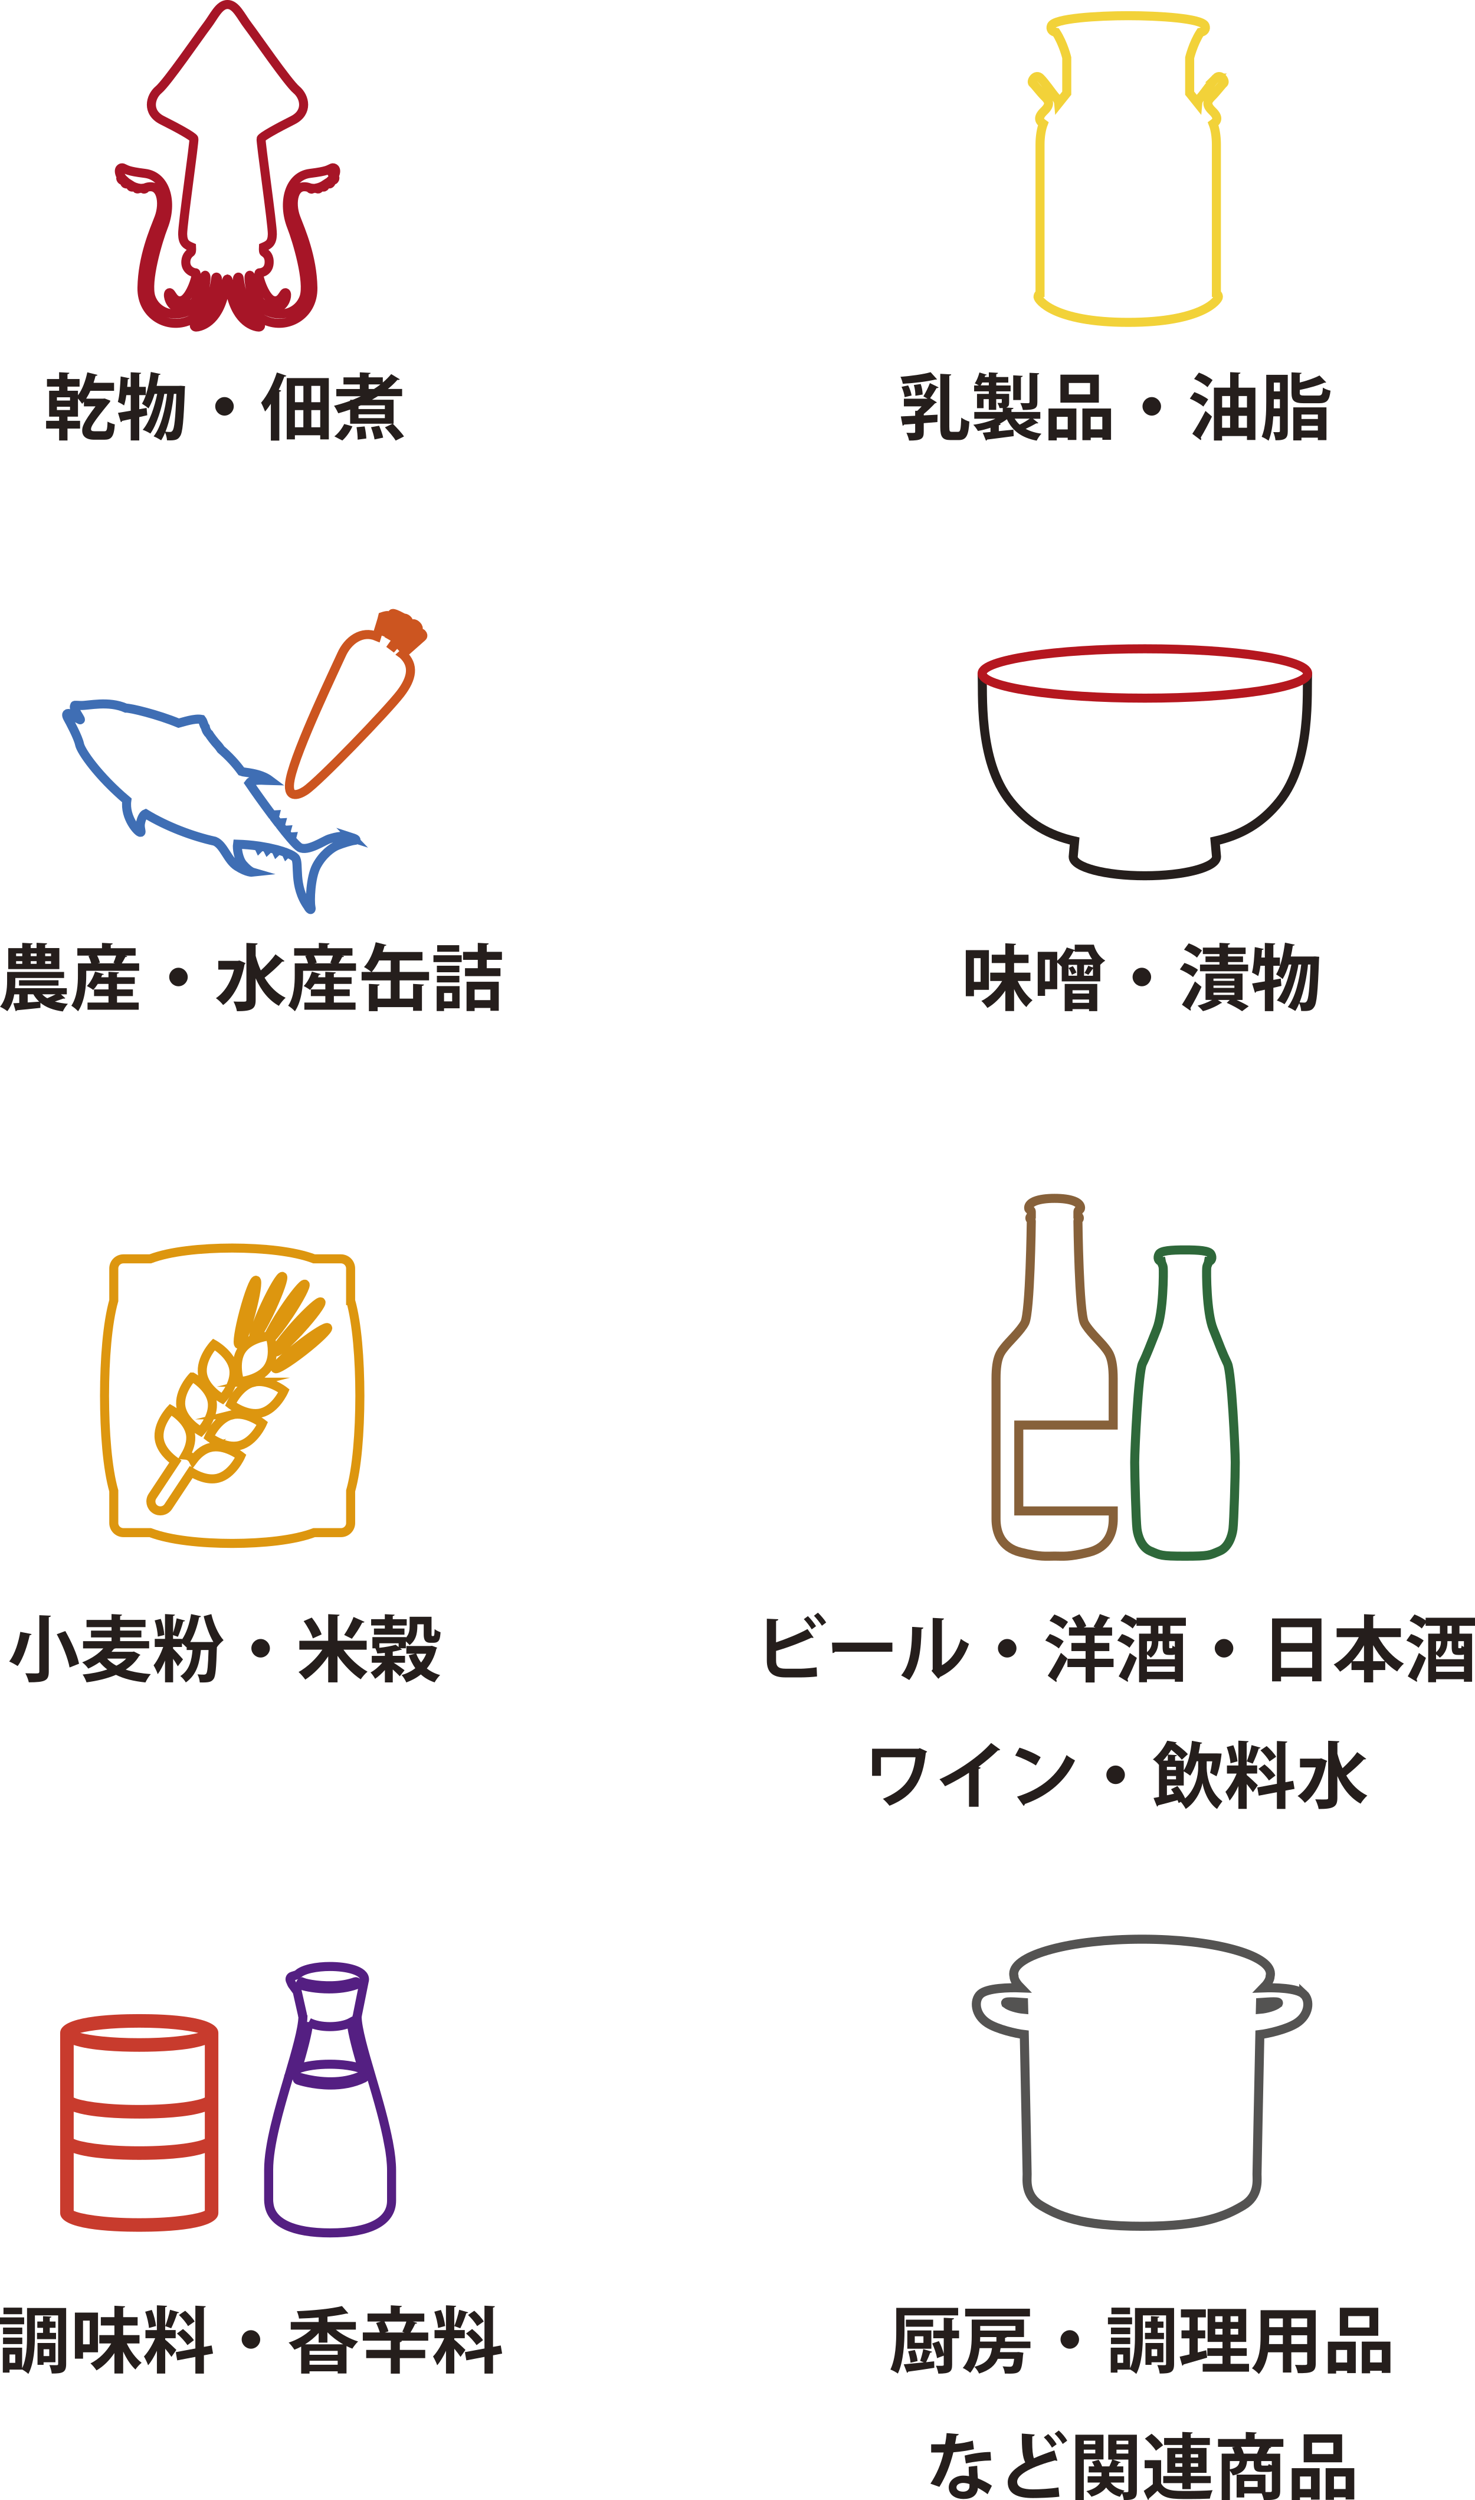 <?xml version="1.0" encoding="UTF-8"?><svg id="b" xmlns="http://www.w3.org/2000/svg" viewBox="0 0 471.35 798.54"><defs><style>.d{stroke:#f2d239;}.d,.e,.f,.g,.h,.i,.j,.k,.l,.m,.n{fill:none;stroke-width:2.89px;}.d,.e,.f,.g,.i,.j,.l,.m,.n{stroke-miterlimit:10;}.e{stroke:#2e683a;}.o{fill:#c83b2d;}.f{stroke:#dd960f;}.g{stroke:#3f6eb4;}.h{stroke:#251e1c;}.p{fill:#251e1c;}.i{stroke:#a71527;}.j{stroke:#87613a;}.k{stroke:#b5171f;}.l{stroke:#545352;}.m{stroke:#cc5520;}.n{stroke:#541f82;}</style></defs><g id="c"><path class="p" d="M35.28,127.96c-.05.16-.14.44-.25.55-5.55,6.72-5.94,7.81-5.94,8.57,0,.51.39.65,1.09.65h3.23c.65,0,.88-.32.95-3.07.74.39,1.59.72,2.33.88-.25,4.07-1.18,4.9-3.35,4.9h-3.23c-2.68,0-3.84-1.16-3.84-2.89,0-1.16.18-2.38,4.25-7.76h-3.7v-1.48c-.19.23-.37.46-.58.67-.3-.44-.83-1.13-1.32-1.69v5.78h-3.35v1.34h4.02v2.47h-4.02v3.81h-2.68v-3.81h-4.16v-2.47h4.16v-1.34h-3.19v-8.27h3.19v-1.32h-3.88v-2.43h3.88v-2.17l3.28.18c-.02.23-.19.37-.6.44v1.55h3.86v2.43h-3.86v1.32h3.35v1.46c1.34-1.78,2.4-4.55,2.98-7.35l3.26.83c-.07.21-.28.32-.62.3-.18.74-.42,1.48-.65,2.22h6.56v2.57h-7.58c-.39.9-.85,1.73-1.34,2.5h5.34l.6-.05,1.8.69ZM22.37,127.93v-1.04h-4.18v1.04h4.18ZM22.37,130.96v-1.06h-4.18v1.06h4.18Z"/><path class="p" d="M46.85,130.29l.21,2.33c-.85.21-1.71.42-2.56.6v7.46h-2.73v-6.84c-1.04.23-1.99.44-2.77.6-.02.23-.21.35-.39.39l-.9-2.98c1.11-.16,2.52-.42,4.07-.67v-4.99h-1.41c-.18,1.25-.42,2.4-.72,3.3-.48-.35-1.39-.86-1.99-1.13.55-1.87.76-5.18.9-8.13l2.84.58c-.05.18-.23.3-.55.3-.05.79-.09,1.62-.19,2.45h1.11v-4.67l3.33.18c-.02.21-.18.37-.6.42v4.07h2.1v2.63h-2.1v4.51l2.36-.42ZM57.64,123.2l1.5.12-.07.88c-.37,10.35-.72,14.07-1.55,15.16-.55.88-1.18,1.29-3.14,1.29-.32,0-.67,0-1.02-.02-.02-.72-.25-1.71-.6-2.47-.39.95-.81,1.78-1.27,2.47-.58-.39-1.62-.97-2.4-1.27,2.45-3.03,3.72-8.78,4.3-13.56h-.88c-.76,4.32-2.38,9.8-4.46,12.68-.62-.44-1.64-.92-2.45-1.2,2.24-2.56,3.79-7.37,4.64-11.48h-.83c-.55,1.78-1.2,3.4-1.96,4.64-.46-.44-1.46-1.13-2.08-1.5,1.39-2.24,2.33-6.28,2.82-10.14l3.12.65c-.05.21-.25.32-.6.32-.16,1.16-.39,2.31-.65,3.47h6.98l.6-.02ZM55.56,125.78c-.39,3.81-1.29,8.59-2.68,12.11.62.05,1.18.07,1.5.07.35,0,.55-.12.79-.46.51-.69.9-3.6,1.18-11.71h-.79Z"/><path class="p" d="M74.7,129.78c0,1.62-1.34,2.96-2.96,2.96s-2.96-1.34-2.96-2.96,1.34-2.96,2.96-2.96,2.96,1.39,2.96,2.96Z"/><path class="p" d="M86.55,140.73v-11.76c-.6.9-1.2,1.73-1.85,2.47-.25-.67-.88-2.15-1.27-2.82,1.92-2.17,3.86-5.96,5.04-9.66l3.05,1.04c-.09.18-.3.3-.65.26-.53,1.41-1.13,2.84-1.8,4.23l.79.25c-.05.19-.23.35-.6.39v15.6h-2.7ZM91.63,120.75h13.45v19.59h-2.75v-1.32h-8.09v1.32h-2.61v-19.59ZM96.95,123.24h-2.7v5.22h2.7v-5.22ZM94.24,130.98v5.48h2.7v-5.48h-2.7ZM102.33,128.46v-5.22h-2.84v5.22h2.84ZM99.49,136.46h2.84v-5.48h-2.84v5.48Z"/><path class="p" d="M125.77,135.33h-.25c1.2,1.2,2.82,2.89,3.58,4.07l-2.66,1.32c-.65-1.13-2.22-2.93-3.44-4.23l2.45-1.16h-13.56v-4.53c-1.25.44-2.52.85-3.79,1.2-.28-.62-.9-1.8-1.36-2.4,1.73-.44,3.47-.97,5.15-1.59v-.32h.83c.88-.35,1.76-.74,2.61-1.13h-7.86v-2.31h7.51v-1.46h-5.22v-2.26h5.22v-1.62l3.44.18c-.02.23-.18.37-.62.44v.99h4.53v1.64c.99-.83,1.89-1.73,2.68-2.68l2.77,1.69c-.14.12-.3.18-.48.18-.09,0-.18-.02-.28-.05-.92,1.04-1.94,2.01-3.07,2.93h4.55v2.31h-7.74c-.62.39-1.25.76-1.89,1.13h6.91v7.65ZM112.62,136.16c-.74,1.69-1.96,3.44-3.23,4.53l-2.54-1.32c1.18-.86,2.4-2.43,3.14-3.95l2.63.74ZM114.29,140.41c.02-1.02-.14-2.7-.35-3.97l2.59-.25c.28,1.25.51,2.89.53,3.86l-2.77.37ZM122.98,130.64v-1.18h-7.69c-.23.12-.49.21-.72.3v.88h8.41ZM122.98,133.55v-1.22h-8.41v1.22h8.41ZM117.8,124.24h1.71c.72-.46,1.41-.95,2.06-1.46h-3.77v1.46ZM119.69,140.34c-.16-1.02-.65-2.68-1.13-3.9l2.59-.46c.53,1.2,1.11,2.77,1.29,3.79l-2.75.58Z"/><path class="p" d="M299.44,121.16c-.12.07-.18.07-.62.07-2.63.67-6.79,1.13-10.33,1.34-.09-.62-.44-1.64-.74-2.22,3.4-.28,7.28-.79,9.64-1.48l2.06,2.29ZM296.41,127.33l-1.34-.74c.72-1.13,1.59-2.93,2.08-4.23l2.8,1.36c-.11.16-.35.26-.65.21-.53.95-1.36,2.29-2.1,3.26l.05-.02,2.13,1.34c-.09.16-.32.25-.58.3-.95.99-2.26,2.33-3.6,3.4v.46l4.41-.23-.05,2.36-4.37.35v2.84c0,2.15-.74,2.73-4.69,2.73-.12-.74-.51-1.8-.85-2.5.55.02,1.18.05,1.64.05,1.09,0,1.16-.02,1.16-.35v-2.56c-1.34.12-2.54.18-3.54.25-.07.21-.25.32-.46.35l-.58-2.96c1.27-.05,2.84-.12,4.58-.21v-1.59l.67.02c.46-.42.95-.92,1.39-1.43h-5.66v-2.45h7.58ZM290.2,123.08c.53.99.97,2.33,1.11,3.24l-2.22.53c-.09-.9-.48-2.26-.99-3.3l2.1-.46ZM294.22,122.64c.39,1.06.62,2.45.62,3.37l-2.33.39c.05-.92-.14-2.36-.48-3.44l2.19-.32ZM303.37,136.44c0,1.27.12,1.48.81,1.48h2.01c.74,0,.85-.95.99-4.55.67.51,1.83,1.09,2.59,1.27-.25,4.27-.9,5.91-3.33,5.91h-2.73c-2.52,0-3.24-.97-3.24-4.16v-17l3.51.18c-.02.23-.18.37-.62.46v16.4Z"/><path class="p" d="M330.05,133.71l1.76,1.36c-.07.12-.23.16-.42.16-.07,0-.16,0-.23-.02-.88.51-2.22,1.2-3.4,1.76,1.39.74,3.05,1.27,5.04,1.55-.55.53-1.2,1.55-1.52,2.22-4.85-.95-7.76-3.12-9.52-6.84-.69.53-1.48,1.02-2.33,1.46l.35.05c-.02.21-.21.37-.6.42v1.87c1.5-.14,3.1-.32,4.67-.48l.09,2.08c-3.12.42-6.4.83-8.5,1.09-.05.19-.19.32-.37.35l-1.02-2.54,2.47-.23v-1.36c-1.29.44-2.66.79-4.02,1.04-.32-.6-.97-1.5-1.48-1.99,2.5-.35,5.08-1.02,7.07-1.92h-6.75v-2.17h9.1v-1.25c-.3.02-.65.02-1.02.02-.12-.53-.44-1.2-.67-1.66.49.02.97.02,1.13.02.19,0,.25-.07.25-.25v-.97h-1.78v3.42h-2.38v-3.42h-1.66v2.89h-2.1v-4.57h3.77v-.81h-4.69v-1.87h1.5c-.39-.25-.9-.53-1.29-.69.62-.86,1.16-2.22,1.48-3.47l2.36.72c-.07.14-.21.23-.51.21-.05.16-.12.35-.16.53h1.32v-1.5l2.93.16c-.02.21-.16.35-.55.42v.92h3.84v1.78h-3.84v.92h4.58v1.87h-4.58v.81h4.11v2.66c0,.9-.14,1.34-.76,1.62-.07.02-.12.05-.18.09l2.33.12c-.02.23-.21.37-.65.44v.85h9.22v2.17h-2.38ZM313.9,122.16c-.16.32-.35.65-.53.92h2.61v-.92h-2.08ZM326.83,120.05c-.02.21-.16.32-.58.42v7.3h-2.47v-7.9l3.05.18ZM324.25,133.71c.44.72.97,1.36,1.59,1.92,1.09-.53,2.31-1.27,3.23-1.92h-4.83ZM332.08,119.2c-.02.23-.16.37-.58.44v8.78c0,2.03-.67,2.52-4.64,2.52-.12-.67-.48-1.62-.81-2.22,1.04.05,2.17.05,2.5.05.35-.02.44-.09.44-.39v-9.31l3.1.14Z"/><path class="p" d="M335.05,140.66v-10.19h8.92v10.05h-2.77v-.72h-3.51v.86h-2.63ZM341.2,133.13h-3.51v4.02h3.51v-4.02ZM351.15,119.66v8.94h-12.29v-8.94h12.29ZM348.34,125.97v-3.65h-6.79v3.65h6.79ZM345.89,130.47h9.15v10h-2.77v-.69h-3.72v.81h-2.66v-10.12ZM348.54,137.13h3.72v-4h-3.72v4Z"/><path class="p" d="M371.02,129.78c0,1.62-1.34,2.96-2.96,2.96s-2.96-1.34-2.96-2.96,1.34-2.96,2.96-2.96,2.96,1.39,2.96,2.96Z"/><path class="p" d="M381.68,125.23c1.48.55,3.44,1.55,4.41,2.33l-1.55,2.29c-.9-.81-2.82-1.89-4.32-2.54l1.46-2.08ZM381.01,138.56c1.18-1.76,2.87-4.64,4.21-7.32l2.08,1.8c-1.16,2.4-2.5,4.92-3.6,6.72.12.16.16.3.16.44s-.05.28-.14.39l-2.7-2.03ZM385.86,123.66c-.88-.85-2.77-1.96-4.27-2.63l1.53-2.03c1.48.56,3.42,1.57,4.37,2.4l-1.62,2.26ZM395.8,123.82h5.38v16.7h-2.7v-1.25h-7.95v1.43h-2.61v-16.89h5.18v-4.95l3.3.16c-.02.23-.18.37-.6.44v4.34ZM393.1,126.48h-2.56v3.67h2.56v-3.67ZM390.53,132.81v3.81h2.56v-3.81h-2.56ZM398.48,126.48h-2.68v3.67h2.68v-3.67ZM395.8,136.62h2.68v-3.81h-2.68v3.81Z"/><path class="p" d="M411.52,119.71v17.98c0,2.19-.65,2.98-3.93,2.93-.05-.69-.37-1.92-.69-2.61.37.02.74.02,1.06.02.92,0,1.04,0,1.04-.37v-4.69h-2.1c-.18,2.77-.6,5.64-1.52,7.79-.49-.42-1.57-1.02-2.2-1.25,1.39-3.21,1.46-7.9,1.46-11.32v-8.48h6.88ZM407.06,127.52c0,1.5,0,2.1-.02,2.89h1.96v-2.89h-1.94ZM409.01,122.2h-1.94v2.8h1.94v-2.8ZM415.34,125.37c0,.83.23.97,1.64.97h4.25c1.18,0,1.36-.35,1.52-2.54.58.42,1.69.81,2.43.97-.37,3.19-1.13,4.02-3.74,4.02h-4.69c-3.21,0-4.04-.76-4.04-3.4v-6.47l3.24.16c-.05.21-.21.37-.6.42v2.68c2.38-.6,4.74-1.43,6.31-2.26l2.13,2.19c-.09.12-.3.12-.6.12-1.99.9-5.01,1.73-7.83,2.31v.83ZM413.28,140.66v-10.56h10.6v10.47h-2.75v-.79h-5.24v.88h-2.61ZM421.14,132.39h-5.24v1.43h5.24v-1.43ZM415.89,137.5h5.24v-1.5h-5.24v1.5Z"/><path class="i" d="M106.7,56.41c.1-.16.19-.32.25-.47.88-2.07-.32-2.5-.8-2.31-1.35.56-1.35,1.03-7.08,1.75-6.76.84-8.91,9.37-5.89,17.03,1.73,4.37,5.65,17.59,3.98,22.52-1.67,4.93-7.56,6.85-12.42,4.14-4.85-2.71-5.09-9.15-5.17-10.11-.08-.95.4-1.67.56-.24.16,1.43,1.99,6.53,3.34,7.96,1.35,1.43,4.46,2.15,6.21,1.11,1.75-1.03,2.31-4.06,1.59-4.3-.72-.24-1.35,3.26-4.06,2.47-2.71-.8-5.17-8.83-4.3-8.83s3.24-.55,3.1-3.74c-.09-2.1-1.43-2.63-1.67-2.87-.24-.24-.16-1.59-.16-1.59,1.67-.72,2.79-1.27,2.85-4.13.07-2.95-3.82-29.82-3.59-30.5.23-.68,5.14-3.4,10.13-5.9,4.99-2.5,3.86-7.49,1.13-9.75-2.72-2.27-13.15-17.47-15.42-20.41-2.27-2.95-3.86-6.81-6.58-6.81s-4.31,3.86-6.58,6.81c-2.27,2.95-12.7,18.15-15.42,20.41-2.72,2.27-3.86,7.26,1.13,9.75,4.99,2.49,9.9,5.22,10.13,5.9.23.68-3.66,27.54-3.59,30.5.07,2.86,1.18,3.41,2.85,4.13,0,0,.08,1.35-.16,1.59-.24.24-1.51.96-1.67,2.87-.23,2.78,2.23,3.74,3.1,3.74s-1.59,8.04-4.3,8.83c-2.71.8-3.34-2.71-4.06-2.47-.72.24-.16,3.26,1.59,4.3,1.75,1.04,4.85.32,6.21-1.11,1.35-1.43,3.18-6.53,3.34-7.96.16-1.43.64-.72.56.24-.08.95-.32,7.4-5.17,10.11-4.86,2.71-10.75.79-12.42-4.14-1.67-4.93,2.25-18.15,3.98-22.52,3.03-7.66.87-16.19-5.89-17.03-5.73-.72-5.73-1.19-7.08-1.75-.47-.19-1.67.24-.8,2.31.08.18.19.38.32.57-.06.05-.11.11-.14.18-.14.31.05.64.28.82.17.13.51.14.74.05.06.06.13.13.2.19-.02.03-.04.07-.06.1-.14.31.05.64.28.82.22.17.7.13.89-.04.24.17.49.33.74.47-.07.22.07.46.24.59.18.14.6.1.72-.06,0-.01.02-.02.02-.04.28.12.56.23.84.31-.02.15.08.3.19.39.14.1.45.07.54-.04.03-.04.05-.09.07-.15.46.08.91.1,1.34.05.05.1.14.19.24.23.16.07.45-.03.52-.16.03-.06.05-.16.03-.26,5.13-1.85,6.19,4.81,4.33,9.65-1.59,4.14-5.23,12.37-5.41,22.29-.16,8.91,8.36,13.45,15.2,10.43,6.68-2.95,7.98-10.43,8.36-13.45.08-.64.53-.4.56.16.15,3.19-1.35,10.51-6.53,13.85-1.11.72-1.27,1.83.24,1.51,1.51-.32,7.24-1.91,8.91-13.13.13-.87.25-2.07.57-2.15.32.08.44,1.28.57,2.15,1.67,11.22,7.4,12.81,8.91,13.13,1.51.32,1.35-.8.24-1.51-5.17-3.34-6.8-11.46-6.53-13.85.06-.56.48-.8.56-.16.38,3.02,1.68,10.5,8.36,13.45,6.84,3.02,15.36-1.51,15.2-10.43-.18-9.92-3.82-18.15-5.41-22.29-1.87-4.85-.8-11.54,4.38-9.63.05.02.11.04.17.05,0,.07.02.14.04.19.06.14.36.24.52.16.09-.04.18-.12.23-.21.43.03.88,0,1.34-.11.01.08.05.15.08.19.09.12.4.15.54.04.13-.1.23-.28.17-.46.27-.09.55-.2.82-.33.02.05.04.08.07.12.12.16.54.2.72.06.18-.14.33-.4.22-.64,0-.02-.02-.04-.03-.05.25-.15.48-.31.71-.47.01.02.03.04.04.06.16.21.7.26.93.08.23-.18.42-.52.28-.82-.03-.08-.09-.15-.16-.21.06-.06.11-.11.17-.17.2.17.67.19.88.03.23-.18.42-.52.28-.82-.05-.12-.16-.22-.29-.28Z"/><path class="d" d="M388.59,24.92c-1.53,1.54-3.77,4.83-4.54,5.7-.61.69-1.22,1.45-1.3,2.36-1.39-1.74-2.58-3.22-2.58-3.22v-11.31s1.07-4.48,3.41-8.11c1.28-.21,1.92-1.07,1.5-2.13-1.07-2.35-14.73-3.2-24.55-3.2s-23.48.85-24.55,3.2c-.43,1.07.21,1.92,1.5,2.13,2.35,3.63,3.41,8.11,3.41,8.11v11.31s-1.19,1.48-2.58,3.22c-.08-.91-.69-1.67-1.3-2.36-.76-.86-3-4.16-4.54-5.7-1.53-1.54-3.14,1.07-2.45,1.66.69.58,2.36,2.86,3.72,4.2,1.36,1.35,2.2,2.48-.1,4.69-2.12,2.03-1.58,3.16-.26,4.1-.57,1.48-1.03,3.82-1.03,6.61v47.6s-.64.21-.64,1.07,4.91,8.11,28.82,8.11,28.82-7.26,28.82-8.11-.64-1.07-.64-1.07v-47.6c0-2.79-.45-5.13-1.03-6.61,1.32-.94,1.86-2.07-.26-4.1-2.3-2.21-1.47-3.35-.11-4.69,1.37-1.35,3.04-3.62,3.72-4.2.69-.58-.92-3.2-2.45-1.66Z"/><path class="p" d="M19.45,317.56l1.43,1.27c-.09.07-.23.12-.39.12-.09,0-.16,0-.25-.02-.69.25-1.71.62-2.7.95,1.22.35,2.61.6,4.16.72-.58.58-1.29,1.69-1.62,2.45-3.1-.44-5.41-1.32-7.16-2.77v1.62c-2.8.32-5.66.58-7.53.76-.02.18-.21.3-.37.32l-.76-2.56,1.89-.09v-2.75h-1.59c-.35,1.94-1.02,3.88-2.22,5.38-.51-.44-1.69-1.16-2.33-1.41,2.03-2.45,2.26-5.82,2.26-8.2v-2.93h18.21v1.94H4.9v1.02c0,.69-.02,1.45-.09,2.24h16.54v1.96h-1.89ZM18.97,302.82v6.7H2.63v-6.7h4.48v-1.69l3.3.18c-.02.23-.18.37-.6.44v1.06h1.87v-1.69l3.37.18c-.02.23-.21.37-.62.46v1.04h4.53ZM5.15,304.53v.85h1.96v-.85h-1.96ZM5.15,306.98v.85h1.96v-.85h-1.96ZM18.69,314.79H6.08v-1.71h12.62v1.71ZM8.85,317.56v2.61c1.18-.07,2.43-.16,3.67-.25-.72-.67-1.34-1.46-1.87-2.36h-1.8ZM11.69,304.53h-1.87v.85h1.87v-.85ZM11.69,306.98h-1.87v.85h1.87v-.85ZM13.47,317.56c.46.48.99.9,1.62,1.27.85-.35,1.85-.83,2.7-1.27h-4.32ZM16.31,305.39v-.85h-1.87v.85h1.87ZM16.31,307.84v-.85h-1.87v.85h1.87Z"/><path class="p" d="M40.7,305.41c-.12.21-.35.28-.65.26-.3.6-.72,1.36-1.13,2.01h5.55v2.38h-16.91v1.43c0,3.28-.42,8.27-2.61,11.51-.42-.51-1.59-1.48-2.15-1.78,1.92-2.87,2.1-6.96,2.1-9.75v-3.79h4.23c-.18-.72-.51-1.62-.88-2.33l.53-.14h-4.07v-2.36h7.88v-1.71l3.42.18c-.02.23-.21.37-.62.44v1.09h7.95v2.36h-3.37l.74.21ZM37.4,318.14v2.06h6.93v2.29h-16.36v-2.29h6.7v-2.06h-4.62v-2.13h4.62v-1.76h-3.42c-.46.72-.95,1.39-1.46,1.92-.53-.42-1.43-.95-2.03-1.25,1.11-1.06,2.08-2.89,2.61-4.6l2.82.79c-.07.18-.28.28-.56.25-.09.26-.18.51-.3.76h2.33v-1.73l3.35.18c-.02.23-.18.37-.62.44v1.11h5.68v2.13h-5.68v1.76h5.08v2.13h-5.08ZM36.27,307.49c.3-.65.62-1.53.83-2.29h-6.05c.42.79.74,1.66.88,2.29l-.67.18h5.52l-.51-.18Z"/><path class="p" d="M59.99,312.04c0,1.62-1.34,2.96-2.96,2.96s-2.96-1.34-2.96-2.96,1.34-2.96,2.96-2.96,2.96,1.39,2.96,2.96Z"/><path class="p" d="M76.52,306.77l1.92.83c-.05.16-.16.35-.3.44-1.06,5.82-3.53,10.51-6.84,12.96-.48-.67-1.62-1.78-2.31-2.19,2.73-1.83,4.76-5.04,5.8-9.13h-5.04v-2.8h6.26l.51-.11ZM81.7,305.27c.44,1.64.97,3.21,1.64,4.67,1.66-1.5,3.51-3.49,4.69-5.15l2.89,2.15c-.16.18-.46.21-.76.18-1.39,1.59-3.77,3.7-5.61,5.15,1.64,2.77,3.86,5.04,6.72,6.4-.69.58-1.66,1.76-2.15,2.59-3.37-1.89-5.73-4.99-7.42-8.8v6.88c0,2.86-1.04,3.63-5.99,3.63-.12-.88-.65-2.29-1.09-3.1.92.05,1.8.05,2.5.05,1.53,0,1.62,0,1.62-.58v-18.18l3.58.16c-.02.26-.18.42-.62.46v3.49Z"/><path class="p" d="M109.99,305.41c-.12.21-.35.28-.65.26-.3.6-.72,1.36-1.13,2.01h5.55v2.38h-16.91v1.43c0,3.28-.42,8.27-2.61,11.51-.42-.51-1.59-1.48-2.15-1.78,1.92-2.87,2.1-6.96,2.1-9.75v-3.79h4.23c-.18-.72-.51-1.62-.88-2.33l.53-.14h-4.07v-2.36h7.88v-1.71l3.42.18c-.02.23-.21.37-.62.44v1.09h7.95v2.36h-3.37l.74.21ZM106.69,318.14v2.06h6.93v2.29h-16.36v-2.29h6.7v-2.06h-4.62v-2.13h4.62v-1.76h-3.42c-.46.72-.95,1.39-1.46,1.92-.53-.42-1.43-.95-2.03-1.25,1.11-1.06,2.08-2.89,2.61-4.6l2.82.79c-.07.18-.28.28-.56.25-.09.26-.18.51-.3.76h2.33v-1.73l3.35.18c-.02.23-.18.37-.62.44v1.11h5.68v2.13h-5.68v1.76h5.08v2.13h-5.08ZM105.55,307.49c.3-.65.62-1.53.83-2.29h-6.05c.42.79.74,1.66.88,2.29l-.67.18h5.52l-.51-.18Z"/><path class="p" d="M127.7,313.13v5.82h4.3v-4.71l3.49.21c-.02.21-.21.37-.65.44v7.95h-2.84v-1.18h-11.32v1.29h-2.8v-8.71l3.42.18c-.02.23-.21.37-.62.44v4.09h4.18v-5.82h-9.31v-2.7h3.1c-.58-.48-1.62-1.2-2.33-1.57,1.71-1.73,3.07-4.88,3.74-7.93l3.44.88c-.07.18-.3.3-.62.3-.16.65-.37,1.29-.6,1.94h12.73v2.7h-7.3v3.67h9.4v2.7h-9.4ZM121.14,306.75c-.67,1.41-1.48,2.68-2.33,3.67h6.05v-3.67h-3.72Z"/><path class="p" d="M138.51,307.28v-2.19h9.03v2.19h-9.03ZM146.87,314.95v7.09h-4.97v.88h-2.36v-7.97h7.32ZM146.8,308.44v2.08h-7.19v-2.08h7.19ZM139.61,313.77v-2.1h7.19v2.1h-7.19ZM146.75,301.88v2.1h-7.05v-2.1h7.05ZM144.49,317.15h-2.59v2.68h2.59v-2.68ZM160.39,306.57h-4.85v2.66h4.39v2.54h-11.34v-2.54h4.09v-2.66h-4.71v-2.56h4.71v-2.87l3.49.18c-.02.23-.18.37-.62.44v2.24h4.85v2.56ZM149.09,322.92v-9.36h10.3v9.27h-2.68v-.9h-5.04v.99h-2.59ZM156.71,316.06h-5.04v3.37h5.04v-3.37Z"/><path class="p" d="M316.02,316.15h-4.78v2.03h-2.61v-14.72h7.39v12.68ZM313.36,306.03h-2.13v7.56h2.13v-7.56ZM329.28,313.31h-4.07c1.15,2.45,2.89,4.81,4.74,6.17-.62.49-1.53,1.46-1.96,2.17-1.5-1.34-2.87-3.44-3.93-5.75v7.02h-2.8v-6.54c-1.55,2.31-3.51,4.27-5.73,5.55-.42-.67-1.29-1.73-1.92-2.24,2.7-1.32,5.13-3.74,6.63-6.38h-3.81v-2.66h4.83v-3.07h-4.34v-2.66h4.34v-3.65l3.42.18c-.02.23-.18.37-.62.44v3.03h4.62v2.66h-4.62v3.07h5.22v2.66Z"/><path class="p" d="M349.56,301.71c.53,2.13,1.89,4.07,3.63,5.08-.44.3-1.11.85-1.59,1.34v5.31h-12.31v-4.76l-.05.05c-.32-.35-.88-.9-1.39-1.29v8.5h-3.88v2.13h-2.36v-14.07h6.24v2.82c1.25-1.04,2.38-2.63,3.03-4.21l2.56.81v-1.71h6.12ZM335.46,306.52h-1.5v6.91h1.5v-6.91ZM340.24,314.26h10.4v8.69h-2.63v-.65h-5.27v.65h-2.5v-8.69ZM343.43,303.7c-.09.02-.21.05-.35.02-.42.88-.97,1.78-1.62,2.63h7.53c-.51-.72-.95-1.52-1.27-2.36h-4.3v-.3ZM344.19,311.63v-3.47h-2.73v3.47h2.73ZM342.83,308.58c.46.6.97,1.46,1.13,2.06-.44.21-.85.39-1.43.69-.16-.6-.6-1.5-1.06-2.17l1.36-.58ZM342.74,316.27v1.04h5.27v-1.04h-5.27ZM348.01,320.29v-1.06h-5.27v1.06h5.27ZM349.26,311.63v-2.22h-.07c-.32.53-.92,1.34-1.39,1.92l-1.25-.58c.44-.67.95-1.66,1.22-2.31l1.48.58v-.85h-2.84v3.47h2.84Z"/><path class="p" d="M367.85,312.04c0,1.62-1.34,2.96-2.96,2.96s-2.96-1.34-2.96-2.96,1.34-2.96,2.96-2.96,2.96,1.39,2.96,2.96Z"/><path class="p" d="M378.51,307.54c1.46.51,3.37,1.43,4.32,2.22l-1.59,2.31c-.88-.79-2.73-1.83-4.21-2.45l1.48-2.08ZM377.7,320.89c1.15-1.78,2.84-4.71,4.16-7.44l2.1,1.73c-1.13,2.45-2.47,5.01-3.58,6.84.12.14.16.28.16.42s-.05.26-.12.37l-2.73-1.92ZM379.87,301.28c1.43.53,3.3,1.5,4.23,2.29l-1.59,2.29c-.85-.83-2.68-1.89-4.14-2.54l1.5-2.03ZM397.09,319.37h-1.94c1.48.67,2.96,1.43,3.9,2.01l-2.13,1.59c-1.11-.79-3.1-1.87-4.9-2.68l.95-.92h-3.81l1.36.9c-.07.09-.23.14-.42.16-1.2.88-3.67,1.99-5.69,2.52-.39-.51-1.15-1.29-1.71-1.76,1.55-.39,3.37-1.11,4.64-1.83h-2.1v-8.41h11.83v8.41ZM389.69,305.48v-.76h-5.31v-2.06h5.31v-1.53l3.37.18c-.02.23-.21.37-.62.46v.88h5.61v2.06h-5.61v.76h4.78v1.8h-4.78v.79h6.42v2.15h-15.39v-2.15h6.22v-.79h-4.46v-1.8h4.46ZM387.78,312.55v.72h6.68v-.72h-6.68ZM387.78,314.77v.74h6.68v-.74h-6.68ZM387.78,317.03v.74h6.68v-.74h-6.68Z"/><path class="p" d="M409.28,312.55l.21,2.33c-.86.21-1.71.42-2.57.6v7.46h-2.73v-6.84c-1.04.23-1.99.44-2.77.6-.02.23-.21.35-.39.39l-.9-2.98c1.11-.16,2.52-.42,4.07-.67v-4.99h-1.41c-.18,1.25-.42,2.4-.72,3.3-.48-.35-1.39-.86-1.99-1.13.55-1.87.76-5.18.9-8.13l2.84.58c-.05.18-.23.3-.55.3-.05.79-.09,1.62-.19,2.45h1.11v-4.67l3.33.18c-.02.21-.18.37-.6.42v4.07h2.1v2.63h-2.1v4.51l2.36-.42ZM420.07,305.46l1.5.12-.07.88c-.37,10.35-.72,14.07-1.55,15.16-.56.88-1.18,1.29-3.14,1.29-.32,0-.67,0-1.02-.02-.02-.72-.25-1.71-.6-2.47-.39.95-.81,1.78-1.27,2.47-.58-.39-1.62-.97-2.4-1.27,2.45-3.03,3.72-8.78,4.3-13.56h-.88c-.76,4.32-2.38,9.8-4.46,12.68-.62-.44-1.64-.92-2.45-1.2,2.24-2.56,3.79-7.37,4.64-11.48h-.83c-.55,1.78-1.2,3.4-1.96,4.64-.46-.44-1.45-1.13-2.08-1.5,1.39-2.24,2.33-6.28,2.82-10.14l3.12.65c-.05.21-.25.32-.6.32-.16,1.16-.39,2.31-.65,3.47h6.98l.6-.02ZM417.99,308.04c-.39,3.81-1.29,8.59-2.68,12.11.62.05,1.18.07,1.5.07.35,0,.56-.12.79-.46.51-.69.9-3.6,1.18-11.71h-.79Z"/><path class="m" d="M128.66,208.96s0,0,0,0c2.61-2.31,5.92-5.25,6.28-5.55.61-.51-.42-1.91-1.39-.94-.58.58-3.64,3.02-6.16,5.08,2.69-3.1,5.42-6.24,6.06-6.56.79-.4-.84-2.02-1.37-1.74,0,0-3.29,3.7-6.41,7.22-.08-.06-.16-.12-.24-.18,2.53-3.55,5.07-7.14,5.07-7.14.45-.71-.49-1.65-1.26-1.74-.02,0-.05,0-.07,0-.21,0-.41.05-.55.2-.35.37-2.39,3.4-4.47,6.49,1.26-2.63,2.71-5.68,3.3-6.89.11-.23.19-.4.23-.48,0,0-2.26-1.18-2.32-.66,0,0-.07.18-.19.49-.43,1.1-1.52,3.87-2.63,6.58.87-2.83,1.83-6.11,1.72-6.37-.2-.46-1.96.15-1.96.15-.18.81-1.08,3.66-1.9,6.33-4.75-1.99-9.23,1.23-11.29,5.9-1.52,3.45-14.46,30.25-16.35,39.64-1.33,6.57,2.5,5.25,4.8,3.75,4.27-2.78,26.21-25.56,30.4-31.01,3.77-4.91,4.5-9.04.73-12.55Z"/><path class="g" d="M112.55,267.57c-2.62-.85-4.81-.43-7.31.36-1.7.54-6.95,4.17-9.48,2.73-.54-.31-1.47-1.25-2.64-2.59.05-.38.15-.76.15-.76,0,0-.4.03-.84-.05-.34-.4-.69-.83-1.06-1.28.04-.4.16-.83.16-.83,0,0-.43.03-.87-.05-.34-.42-.68-.85-1.02-1.3.02-.43.17-.98.17-.98,0,0-.51.03-.99-.07-.37-.48-.75-.98-1.13-1.48.02-.43.17-1.01.17-1.01,0,0-.51.03-.99-.07-2.69-3.6-5.4-7.39-7.24-10.11.92-1.33,5.19-.79,6.75-.76-3.43-2.59-8.37-2.56-9.22-2.91-1.92-2.64-4.13-4.97-6.54-7.04-.33-.49-.75-1.08-1.16-1.5-.85-.88-2.38-2.92-2.69-3.47-.5-.39-.99-1.25-1.17-2.18-.58-.72-.51-1.6-1.18-2.46-2.21-.42-5.89.85-7.32,1.21-6.71-2.79-15.42-4.86-16.85-4.8-5.62-2.48-12.02-.74-14.47-.85-2.37-.1-1.82-.09-1.94.11-.25.4-.04,1.08.83,2.53.87,1.45,1.27,2.06.89,1.92-.38-.14-3.41-1.97-3.41-1.97-.91-.18-1.12.33-.51,1.45.62,1.11,3.35,6.18,3.78,8.36.41,2.16,5.94,10.17,15.11,17.9-.8,5.55,3.65,10.42,4.41,10.23.43-.11-.35-1.41-.04-2.97.37-1.88,1.05-2.75,1.62-2.98,6.8,4.13,15.17,7.27,22.1,8.77,2.92,1.19,4.03,6.06,7.14,8.03,3.26,2.07,4.94,1.88,4.94,1.88,0,0-1.17-.34-3.02-2.47-1.56-1.8-1.97-5.27-1.79-6.48,2.3.07,4.52.27,6.6.56.2.3.35.62.35.62,0,0,.26-.26.61-.48.59.09,1.17.19,1.72.3.21.32.39.68.39.68,0,0,.27-.26.61-.48.63.13,1.23.27,1.81.42.22.32.4.71.4.71,0,0,.24-.23.56-.45.89.25,1.7.51,2.4.78.11.19.18.34.18.34,0,0,.08-.08.22-.19,1.3.52,2.21,1.05,2.62,1.52,1.45,1.71-.82,8.8,4.07,15.63.27.62,1.28,1.7.92,0-.36-1.69-.16-9.31,1.8-13,1.96-3.69,4.93-5.86,6.65-6.56,1.72-.71,4.65-1.56,5.4-1.61.96-.06.66-.44-.67-.87Z"/><path class="h" d="M313.83,215.1c.43,5.37-1.5,27.73,9.03,40.84,5.8,7.23,12.53,10.86,20.55,12.67l-.46,5.04c0,3.35,10.25,6.06,22.9,6.06s22.9-2.71,22.9-6.06l-.46-5.04c8.03-1.81,14.75-5.44,20.56-12.67,10.53-13.11,8.6-35.47,9.03-40.84"/><path class="k" d="M417.88,215.1c0,4.35-23.29,7.88-52.02,7.88s-52.02-3.53-52.02-7.88,23.29-7.88,52.02-7.88,52.02,3.53,52.02,7.88Z"/><path class="p" d="M10.1,521.9c-.07.23-.28.37-.6.35-.69,2.96-1.94,7.3-3.86,9.87-.67-.46-1.96-1.16-2.7-1.46,1.87-2.36,3.05-6.42,3.54-9.47l3.63.72ZM12.57,515.87l3.67.16c-.02.25-.18.42-.65.48v17.33c0,2.89-1.04,3.47-6.38,3.47-.16-.81-.67-2.13-1.11-2.89,1.11.02,2.33.05,3.12.05,1.06,0,1.34,0,1.34-.62v-17.98ZM22.23,532.58c-.49-2.82-2.24-7.21-4.09-10.63l2.73-1.02c1.89,3.3,3.81,7.53,4.39,10.44l-3.03,1.2Z"/><path class="p" d="M42.83,527.49l2.03,1.04c-.05.14-.21.25-.37.32-1.04,1.78-2.54,3.23-4.32,4.41,2.29.74,4.99,1.2,8.02,1.43-.6.65-1.34,1.85-1.71,2.66-3.72-.39-6.84-1.15-9.43-2.43-2.82,1.2-6.05,1.94-9.4,2.4-.23-.72-.76-1.85-1.25-2.5,2.77-.28,5.5-.79,7.88-1.62-.9-.67-1.71-1.45-2.45-2.33-1.06.74-2.26,1.43-3.63,2.06-.42-.65-1.29-1.57-1.94-1.99,3.07-1.22,5.31-2.82,6.75-4.46h-6.47v-2.31h9.1v-1.2h-6.56v-2.17h6.56v-1.11h-7.99v-2.31h7.99v-1.87l3.35.18c-.02.23-.19.37-.6.46v1.22h8.11v2.31h-8.11v1.11h6.79v2.17h-6.79v1.2h9.27v2.31h-10.74c-.12.07-.28.12-.48.12-.25.32-.53.65-.81.97h6.72l.48-.09ZM34.22,529.73c.79.88,1.8,1.64,2.98,2.27,1.22-.62,2.29-1.39,3.14-2.27h-6.12Z"/><path class="p" d="M68.19,524.44c-1.34-2.29-2.38-5.29-3.1-8.25l2.45-.67c.72,3.12,2.19,6.47,3.9,8.34-.67.53-1.64,1.5-2.13,2.24-.21,6.77-.42,9.29-1.06,10.14-.69.95-1.41,1.18-4.41,1.11-.05-.79-.32-1.89-.74-2.59.85.09,1.66.09,2.06.09.35,0,.53-.07.76-.32.35-.49.58-2.45.72-7.53h-2.43c-.42,3.65-1.11,7.74-4.83,10.35-.37-.67-1.13-1.57-1.76-2.03,2.98-1.92,3.63-5.13,3.9-8.32h-1.87v-.99l-.09.11c-.32-.35-.9-.88-1.41-1.29v1.2h-2.84v.53c.85.83,2.73,2.89,3.17,3.42l-1.66,2.22c-.32-.62-.9-1.53-1.5-2.4v7.51h-2.59v-6.96c-.69,1.69-1.48,3.26-2.33,4.37-.25-.86-.88-2.08-1.32-2.84,1.18-1.41,2.33-3.77,3.07-5.85h-2.7v-2.59h3.28v-7.93l3.17.18c-.02.21-.18.35-.58.42v5.38c.46-1.39.9-3.23,1.13-4.62l2.68.72c-.05.18-.25.28-.58.28-.39,1.48-1.09,3.58-1.69,4.9-.46-.16-1.04-.35-1.55-.53v1.2h2.84v.21c1.41-1.99,2.4-5.04,2.91-8.13l3.17.67c-.05.23-.25.35-.6.35-.58,2.87-1.53,5.71-2.84,7.9h6.52l.6-.02.28.02ZM51.37,517.05c.62,1.62,1.06,3.74,1.13,5.15l-2.08.51c-.02-1.39-.44-3.54-.99-5.18l1.94-.48Z"/><path class="p" d="M86.25,526.43c0,1.62-1.34,2.96-2.96,2.96s-2.96-1.34-2.96-2.96,1.34-2.96,2.96-2.96,2.96,1.39,2.96,2.96Z"/><path class="p" d="M117.18,526.89h-7.42c1.94,2.75,4.9,5.45,7.69,7.02-.72.55-1.69,1.69-2.17,2.45-2.66-1.76-5.34-4.51-7.42-7.51v8.48h-2.98v-8.32c-2.01,3-4.64,5.68-7.32,7.44-.51-.72-1.48-1.85-2.15-2.43,2.84-1.57,5.73-4.32,7.6-7.14h-7.35v-2.84h9.22v-8.5l3.63.18c-.02.25-.21.39-.65.46v7.85h9.31v2.84ZM99.64,516.63c1.27,1.64,2.63,3.81,3.14,5.38l-2.82,1.27c-.42-1.5-1.69-3.81-2.93-5.52l2.61-1.13ZM116.49,518c-.14.23-.46.28-.74.25-.81,1.64-2.24,3.79-3.3,5.15-.02,0-2.47-1.22-2.47-1.22,1.06-1.53,2.33-3.9,3-5.75l3.51,1.57Z"/><path class="p" d="M129.44,531.05h-3.65c1.11.69,2.96,1.99,3.49,2.4l-1.53,1.94c-.48-.55-1.39-1.41-2.24-2.19v4.14h-2.52v-3.95c-.97,1.09-2.08,2.1-3.12,2.8-.32-.6-.95-1.52-1.46-2.03,1.27-.67,2.68-1.85,3.72-3.1h-3.33v-2.19h4.18v-.97c-.81.09-1.64.16-2.43.21-.07-.46-.37-1.2-.6-1.66h-.95v-3.58h10.7v.18c1.06-1.11,1.2-2.45,1.2-3.65v-3.03h7v5.36c0,.67,0,.81.25.81.37,0,.42,0,.51-.07.16-.25.18-.79.23-2.15.44.37,1.27.79,1.89.99-.16,2.06-.28,3.37-2.24,3.37h-1.11c-2.03,0-2.03-1.73-2.03-2.91v-3h-2.03c0,1.89,0,4.83-2.5,6.65-.23-.3-.72-.79-1.18-1.2v2.22h-1.82l.58.44c-.09.09-.23.09-.55.09-.67.21-1.5.39-2.4.55v1.34h3.93v2.19ZM122.97,520.12v-.97h-4.37v-2.01h4.37v-1.59l3.14.16c-.02.21-.19.37-.6.42v1.02h4.46v2.01h-4.46v.97h3.74v1.96h-9.75v-1.96h3.47ZM127.38,524.84h-6.15v1.45c1.99-.23,4-.58,5.2-.99l.95.74v-1.2ZM138.01,525.64l1.69.6c-.05.16-.14.23-.25.35-.6,2.52-1.64,4.6-3.05,6.29,1.18.95,2.61,1.66,4.25,2.12-.62.56-1.39,1.62-1.76,2.33-1.73-.58-3.19-1.43-4.41-2.54-1.34,1.09-2.91,1.92-4.64,2.56-.3-.69-.95-1.8-1.5-2.36,1.64-.48,3.12-1.22,4.37-2.19-.85-1.2-1.55-2.59-2.1-4.14l2.01-.48h-2.77v-2.47h7.74l.44-.07ZM133.02,528.19c.39,1.02.9,1.94,1.53,2.8.67-.83,1.25-1.78,1.66-2.8h-3.19Z"/><path class="p" d="M255.86,532.97c1.2-.02,3.77-.23,5.11-.46.05.95.07,1.96.12,2.93-1.27.18-3.79.3-4.97.3h-5.2c-4.04,0-5.87-1.66-5.87-5.36v-13.38l3.67.16c-.05.28-.21.48-.72.53v6.86c2.96-.97,7.35-2.73,10.05-4.25l1.96,2.75c-.09.05-.23.07-.37.07s-.25-.02-.39-.05c-2.19,1.09-7.32,3.1-11.25,4.21v3.12c0,1.92.85,2.56,2.98,2.56h4.88ZM258.17,516.17c.92.86,2.03,2.29,2.61,3.21l-1.39,1.02c-.51-.88-1.71-2.47-2.52-3.26l1.29-.97ZM261.38,515.06c.92.88,2.08,2.24,2.63,3.14l-1.36,1.04c-.55-.88-1.76-2.38-2.54-3.19l1.27-.99Z"/><path class="p" d="M265.88,524.63h19.29v2.91h-18.32c-.14.23-.46.39-.79.44l-.19-3.35Z"/><path class="p" d="M295.07,519.82c-.02.25-.23.46-.6.51-.12,6.63-.74,11.99-3.9,16.27-.67-.44-1.78-1.09-2.59-1.5,3.07-3.58,3.49-9.59,3.49-15.5l3.6.23ZM301.01,531.84c3.1-1.71,4.99-4.83,6.03-8.41.6.51,1.92,1.25,2.61,1.59-1.66,4.78-4.37,8.16-9.27,10.58-.12.23-.35.46-.53.58l-2.17-2.54.37-.48v-16.43l3.6.19c-.05.25-.21.48-.65.55v14.37Z"/><path class="p" d="M324.82,526.43c0,1.62-1.34,2.96-2.96,2.96s-2.96-1.34-2.96-2.96,1.34-2.96,2.96-2.96,2.96,1.39,2.96,2.96Z"/><path class="p" d="M335.49,521.88c1.48.55,3.44,1.55,4.41,2.33l-1.55,2.29c-.9-.81-2.82-1.89-4.32-2.54l1.46-2.08ZM334.82,535.21c1.18-1.76,2.87-4.64,4.21-7.32l2.08,1.8c-1.16,2.4-2.5,4.92-3.6,6.72.12.16.16.3.16.44s-.05.28-.14.39l-2.7-2.03ZM336.92,515.64c1.48.56,3.42,1.57,4.37,2.4l-1.62,2.26c-.88-.85-2.77-1.96-4.27-2.63l1.53-2.03ZM355.85,529.78v2.66h-6.05v4.92h-2.89v-4.92h-5.8v-2.66h5.8v-2.45h-4.53v-2.59h4.53v-2.36h-5.31v-2.61h2.61c-.42-.97-1.04-2.1-1.66-3l2.4-1.2c.85,1.15,1.8,2.73,2.17,3.79l-.81.42h3.74l-.6-.25c.72-1.09,1.57-2.75,2.01-4.02l3.3,1.2c-.14.21-.39.28-.67.25-.42.86-1.09,1.94-1.69,2.82h2.98v2.61h-5.59v2.36h4.71v2.59h-4.71v2.45h6.05Z"/><path class="p" d="M358.54,521.88c1.34.48,3.12,1.34,4.02,2.08l-1.62,2.31c-.81-.74-2.54-1.71-3.9-2.29l1.5-2.1ZM357.48,535.42c1.04-1.83,2.47-4.76,3.56-7.49l2.26,1.59c-.95,2.47-2.1,5.01-3.03,6.82.14.16.19.35.19.48s-.02.26-.09.35l-2.89-1.76ZM378.96,519.27h-4.97v2.5h4.04v15.36h-2.61v-.81h-8.9v.97h-2.52v-15.53h3.74v-2.5h-4.57v-.83l-1.22,1.69c-.79-.76-2.52-1.8-3.88-2.43l1.55-2.06c1.16.46,2.61,1.2,3.56,1.89v-.83h15.78v2.56ZM375.43,528.42c-.23.09-.51.14-.83.14h-1.09c-1.59,0-1.99-.62-1.99-2.61v-1.78h-1.36v.12c0,1.66-.46,3.74-2.43,5.15-.23-.28-.76-.74-1.2-1.06v1.55h8.9v-1.5ZM366.53,527.68c1.41-1.18,1.55-2.54,1.55-3.51h-1.55v3.51ZM366.53,533.94h8.9v-1.69h-8.9v1.69ZM371.52,521.76v-2.5h-1.36v2.5h1.36ZM374.32,526.41c.25,0,.32-.09.37-.85.16.16.44.32.74.46v-1.85h-1.8v1.73c0,.46.02.51.23.51h.46Z"/><path class="p" d="M394.11,526.43c0,1.62-1.34,2.96-2.96,2.96s-2.96-1.34-2.96-2.96,1.34-2.96,2.96-2.96,2.96,1.39,2.96,2.96Z"/><path class="p" d="M406.51,516.91h15.78v20.08h-2.98v-1.5h-9.94v1.52h-2.87v-20.1ZM419.31,519.71h-9.94v5.06h9.94v-5.06ZM409.38,532.69h9.94v-5.17h-9.94v5.17Z"/><path class="p" d="M447.63,522.87h-7.16c1.85,3.49,4.83,6.7,8.16,8.46-.69.58-1.66,1.73-2.15,2.52-1.36-.83-2.63-1.89-3.81-3.12v2.66h-3.86v3.95h-2.93v-3.95h-4v-2.47c-1.13,1.16-2.36,2.17-3.65,3-.48-.69-1.39-1.76-2.03-2.31,3.28-1.78,6.22-5.13,8.02-8.73h-7.09v-2.82h8.76v-4.51l3.58.18c-.02.23-.21.37-.65.46v3.86h8.83v2.82ZM435.87,525.48c-1.04,1.87-2.29,3.58-3.67,5.08h3.67v-5.08ZM438.8,530.57h3.72c-1.41-1.5-2.66-3.23-3.72-5.13v5.13Z"/><path class="p" d="M450.92,521.88c1.34.48,3.12,1.34,4.02,2.08l-1.62,2.31c-.81-.74-2.54-1.71-3.9-2.29l1.5-2.1ZM449.86,535.42c1.04-1.83,2.47-4.76,3.56-7.49l2.26,1.59c-.95,2.47-2.1,5.01-3.03,6.82.14.16.19.35.19.48s-.02.26-.09.35l-2.89-1.76ZM471.35,519.27h-4.97v2.5h4.04v15.36h-2.61v-.81h-8.9v.97h-2.52v-15.53h3.74v-2.5h-4.57v-.83l-1.22,1.69c-.79-.76-2.52-1.8-3.88-2.43l1.55-2.06c1.16.46,2.61,1.2,3.56,1.89v-.83h15.78v2.56ZM467.81,528.42c-.23.09-.51.14-.83.14h-1.09c-1.59,0-1.99-.62-1.99-2.61v-1.78h-1.36v.12c0,1.66-.46,3.74-2.43,5.15-.23-.28-.76-.74-1.2-1.06v1.55h8.9v-1.5ZM458.92,527.68c1.41-1.18,1.55-2.54,1.55-3.51h-1.55v3.51ZM458.92,533.94h8.9v-1.69h-8.9v1.69ZM463.91,521.76v-2.5h-1.36v2.5h1.36ZM466.7,526.41c.25,0,.32-.09.37-.85.16.16.44.32.74.46v-1.85h-1.8v1.73c0,.46.02.51.23.51h.46Z"/><path class="p" d="M296.28,559.41c-.07.16-.23.32-.42.39-.97,8.64-3.63,13.68-11.62,16.94-.55-.72-1.41-1.62-2.1-2.22,7.35-3,9.75-7.14,10.42-13.28h-11.04v5.94h-2.84v-8.66h14.88l.32-.21,2.4,1.11Z"/><path class="p" d="M319.63,558.81c-.14.18-.37.28-.74.25-1.8,1.76-4.04,3.63-6.24,5.25.25.07.51.18.74.25-.07.21-.28.39-.67.44v12.06h-3.07v-10.86c-2.06,1.39-5.13,3.1-7.67,4.32-.37-.65-1.16-1.71-1.76-2.24,6.03-2.68,12.96-7.49,16.5-11.6l2.91,2.13Z"/><path class="p" d="M325.79,558.18c2.31.72,5.08,1.94,6.77,3.05l-1.53,2.63c-1.66-1.11-4.39-2.38-6.61-3.16l1.36-2.52ZM325,573.83c7.79-2.4,13.15-6.93,15.83-13.29.85.69,1.85,1.25,2.7,1.71-2.87,6.31-8.39,11.23-16.03,13.93-.05.26-.19.51-.39.6l-2.1-2.96Z"/><path class="p" d="M359.47,566.85c0,1.62-1.34,2.96-2.96,2.96s-2.96-1.34-2.96-2.96,1.34-2.96,2.96-2.96,2.96,1.39,2.96,2.96Z"/><path class="p" d="M385.61,562.5v2.19c.02,2.31.95,7.74,5.01,10.61-.48.6-1.29,1.76-1.71,2.47-2.96-2.1-4.34-6.22-4.62-8.25h-.02c-.37,2.03-1.96,6.03-5.36,8.23-.32-.6-1.09-1.76-1.57-2.26l-.69.37c-.09-.28-.21-.58-.35-.92-2.29.65-4.62,1.27-6.22,1.66-.02.23-.16.35-.32.42l-1.13-2.77,1.73-.32v-10.28l-.02.02c-.44-.58-1.32-1.39-1.92-1.73,2.17-1.78,3.7-4.09,4.57-5.98l3.03.53c-.05.16-.21.3-.49.35,1.41.99,3.19,2.4,4.07,3.42l-1.94,1.78c-.69-.9-2.08-2.15-3.37-3.19-.32.51-.67,1.04-1.04,1.55l2.84.16c-.02.21-.18.32-.58.39v1.39h2.77v3.1c1.41-2.15,2.24-5.82,2.61-9.45l3.26.6c-.07.21-.25.35-.58.35-.14,1.02-.32,2.06-.55,3.07h5.66l1.69.05c0,.14-.39,4.34-1.62,7.26l-2.06-1.11c.28-.97.51-2.33.69-3.67h-1.78ZM373.18,562.32v-1.85c-.46.62-.97,1.25-1.52,1.85h1.52ZM375.17,572.9c-.3-.51-.62-.99-.95-1.43l2.06-1.04c.95,1.2,1.94,2.77,2.45,3.95,3.42-3.03,4.16-7.56,4.16-9.68v-2.19h-.49c-.53,1.8-1.22,3.4-2.06,4.62-.46-.39-1.41-1.02-2.06-1.39v4.53h-5.38v3.12l2.26-.48ZM375.79,565.32v-1.02h-2.89v1.02h2.89ZM372.91,567.24v1.06h2.89v-1.06h-2.89Z"/><path class="p" d="M398.4,566.92c.79.62,3.05,2.75,3.56,3.26l-1.57,2.24c-.44-.67-1.22-1.69-1.99-2.61v7.93h-2.66v-7.28c-.83,1.8-1.8,3.49-2.82,4.64-.25-.83-.88-2.06-1.32-2.82,1.34-1.39,2.73-3.72,3.58-5.82h-3.1v-2.59h3.65v-7.93l3.26.18c-.02.23-.19.35-.6.42v7.32h3.35v2.59h-3.35v.46ZM394.13,557.42c.67,1.64,1.18,3.72,1.34,5.13l-2.26.62c-.09-1.39-.6-3.56-1.2-5.2l2.13-.56ZM402.84,558.18c-.07.16-.28.28-.6.28-.44,1.45-1.25,3.51-1.92,4.81-.6-.21-1.32-.48-1.92-.69.58-1.41,1.25-3.63,1.55-5.22l2.89.83ZM413.68,571.35l-2.91.55v5.85h-2.73v-5.34l-5.8,1.11-.46-2.63,6.26-1.16v-13.68l3.33.18c-.02.21-.19.37-.6.44v12.55l2.47-.46.44,2.59ZM404.09,563.52c1.25,1.02,2.8,2.5,3.49,3.56-2.01,1.53-2.06,1.57-2.08,1.59-.65-1.04-2.1-2.61-3.35-3.72l1.94-1.43ZM404.78,557.67c1.13.99,2.45,2.4,3.03,3.42l-2.13,1.5c-.53-1.02-1.8-2.52-2.89-3.56l1.99-1.36Z"/><path class="p" d="M422.19,561.58l1.92.83c-.05.16-.16.35-.3.44-1.06,5.82-3.53,10.51-6.84,12.96-.48-.67-1.62-1.78-2.31-2.19,2.73-1.83,4.76-5.04,5.8-9.13h-5.04v-2.8h6.26l.51-.11ZM427.37,560.08c.44,1.64.97,3.21,1.64,4.67,1.66-1.5,3.51-3.49,4.69-5.15l2.89,2.15c-.16.18-.46.21-.76.18-1.39,1.59-3.77,3.7-5.61,5.15,1.64,2.77,3.86,5.04,6.72,6.4-.69.58-1.66,1.76-2.15,2.59-3.37-1.89-5.73-4.99-7.42-8.8v6.88c0,2.86-1.04,3.63-5.98,3.63-.12-.88-.65-2.29-1.09-3.1.92.05,1.8.05,2.5.05,1.53,0,1.62,0,1.62-.58v-18.18l3.58.16c-.02.26-.18.42-.62.46v3.49Z"/><path class="f" d="M112.04,415.39v-10.26c0-.81-.33-1.6-.9-2.17s-1.36-.9-2.17-.9h-8.59c-6.39-2.42-16.21-3.42-26.18-3.45-9.98.03-19.8,1.03-26.19,3.45h-8.58c-.81,0-1.6.33-2.17.9-.57.57-.9,1.36-.9,2.17v10.26c-2.05,7.17-2.94,18.7-2.96,30.39.02,11.68.91,23.22,2.96,30.39v10.26c0,.81.33,1.6.9,2.17.57.57,1.36.9,2.17.9h8.58c6.38,2.42,16.21,3.43,26.19,3.45,9.98-.03,19.8-1.04,26.19-3.45h8.59c.82,0,1.59-.32,2.17-.9.58-.58.9-1.35.9-2.17v-10.26c2.04-7.17,2.93-18.71,2.95-30.39-.02-11.69-.91-23.23-2.95-30.39Z"/><path class="f" d="M61.45,439.81s-4.39,4.66-3.64,9.45c.74,4.79,6.34,7.9,6.34,7.9,0,0,4.39-4.66,3.65-9.45-.74-4.79-6.34-7.9-6.34-7.9ZM74.7,437.29c-.74-4.79-6.34-7.9-6.34-7.9,0,0-4.39,4.66-3.64,9.45.74,4.79,6.34,7.9,6.34,7.9,0,0,4.39-4.66,3.64-9.45ZM77.22,431.18c-2.68,4.04-.64,10.11-.64,10.11,0,0,6.38-.48,9.06-4.53,2.06-3.11,1.33-7.41.88-9.23,1.27-1.23,3.54-4.17,5.92-7.75,3.29-4.97,5.54-9.27,5.01-9.62s-3.61,3.4-6.9,8.37c-2.24,3.38-3.99,6.45-4.72,8.18-1.48.19-6.35,1.07-8.61,4.47ZM81.21,427.17c.58.24,3.08-3.93,5.58-9.32,2.49-5.39,4.05-9.94,3.47-10.18-.58-.23-3.08,3.94-5.58,9.32-2.5,5.39-4.05,9.94-3.46,10.17ZM96.14,424.6c3.98-4.4,6.85-8.32,6.41-8.77-.45-.45-4.04,2.76-8.03,7.15-3.99,4.39-6.85,8.32-6.41,8.76.44.44,4.03-2.76,8.02-7.15ZM81,441.46c-4.7,1.18-7.28,7.04-7.28,7.04,0,0,5.04,3.94,9.74,2.76,4.7-1.18,7.28-7.04,7.28-7.04,0,0-5.04-3.94-9.75-2.76ZM95.73,429.6c-4.62,3.59-8.09,6.95-7.75,7.49.34.54,4.36-1.93,8.98-5.53,4.62-3.6,8.09-6.95,7.75-7.49-.34-.54-4.36,1.94-8.98,5.53ZM74.09,451.88c-4.7,1.19-7.28,7.04-7.28,7.04,0,0,5.04,3.94,9.74,2.76,4.7-1.18,7.28-7.04,7.28-7.04,0,0-5.04-3.94-9.75-2.76ZM76.34,429.38c.63.1,2.37-4.4,3.88-10.06,1.51-5.66,2.22-10.33,1.59-10.43-.63-.1-2.37,4.4-3.88,10.06-1.51,5.66-2.23,10.33-1.59,10.43ZM67.18,462.31c-2.39.6-4.23,2.4-5.46,4.04-.23-.44-.56-.84-1-1.13s-.93-.44-1.43-.48c1.02-1.77,1.97-4.17,1.59-6.6-.74-4.79-6.34-7.9-6.34-7.9,0,0-4.39,4.66-3.64,9.45.52,3.38,3.46,5.92,5.14,7.13l-7.32,11.05c-.92,1.39-.54,3.26.85,4.18,1.39.92,3.27.55,4.19-.84l7.32-11.05c1.76,1.08,5.24,2.79,8.56,1.96,4.7-1.18,7.28-7.04,7.28-7.04,0,0-5.04-3.94-9.75-2.76Z"/><path class="e" d="M392.25,435.5c-1.87-3.89-2.39-5.6-4.56-10.99-2.18-5.39-2.18-18.35-2.08-19.49.1-1.14.42-1.04.62-2.18.93,0,1.35-1.14.73-2.28-.62-1.14-3.94-1.35-8.29-1.35s-7.67.21-8.29,1.35c-.62,1.14-.21,2.28.72,2.28.21,1.14.52,1.04.62,2.18.1,1.14.1,14.1-2.07,19.49-2.18,5.39-2.94,7.67-4.56,10.99-1.35,2.77-2.49,27.64-2.49,31.57s.42,18.77.73,21.25c.31,2.49,1.56,5.91,4.25,7.05,3.21,1.36,3.31,1.66,11.09,1.66s7.88-.3,11.09-1.66c2.7-1.14,3.94-4.56,4.25-7.05.31-2.49.73-17.32.73-21.25s-1.15-28.8-2.49-31.57Z"/><path class="j" d="M325.56,482.57v-27.42h30.17v-14.88c0-7.03-1.58-8.48-2.79-10.06-1.21-1.58-5.19-5.29-6.42-7.76-1.7-3.39-2.06-31.96-2.06-32.44s.46-.48.46-.97-.46-.73-.46-.73v-1.33c0-.73.85-.36.85-1.21,0-1.82-3.09-3.03-8.3-3.03s-8.3,1.21-8.3,3.03c0,.85.85.48.85,1.21v1.33s-.46.24-.46.73.46.48.46.97-.36,29.05-2.06,32.44c-1.24,2.47-5.21,6.18-6.42,7.76-1.21,1.58-2.79,3.03-2.79,10.06v44.85c0,4.12,1.45,9.09,7.88,10.67,6.42,1.58,8.06,1.21,10.85,1.21s4.42.36,10.85-1.21c6.42-1.58,7.88-6.55,7.88-10.67v-2.55h-30.17Z"/><path class="p" d="M7.72,740.14v2.2H0v-2.2h7.72ZM21.14,737.14v17.84c0,2.73-1.02,3.1-4.6,3.1-.07-.74-.42-1.99-.76-2.7.49.02.99.02,1.43.02h.95c.32,0,.42-.09.42-.44v-15.46h-7.42v6.33c0,3.7-.28,9.03-2.1,12.38-.39-.42-1.39-1.11-1.99-1.43v.05H3.05v.95H.9v-7.97h6.17v6.58c1.46-3.03,1.57-7.3,1.57-10.56v-8.69h12.5ZM7.12,743.4v2.1H.97v-2.1h6.15ZM.97,748.67v-2.08h6.15v2.08H.97ZM7.07,737.03v2.1H1.11v-2.1h5.96ZM4.87,754.66v-2.68h-1.83v2.68h1.83ZM11.83,745.09h1.92v-1.62h-1.83v-2.01h1.83v-1.71l2.68.16c-.02.18-.16.3-.53.37v1.18h1.85v2.01h-1.85v1.62h2.01v2.01h-6.08v-2.01ZM17.72,754.47h-3.79v.83h-1.94v-6.98h5.73v6.15ZM15.73,750.31h-1.8v2.19h1.8v-2.19Z"/><path class="p" d="M31.32,751.3h-4.78v2.03h-2.61v-14.72h7.39v12.68ZM28.66,741.18h-2.13v7.56h2.13v-7.56ZM44.58,748.46h-4.07c1.16,2.45,2.89,4.81,4.74,6.17-.62.49-1.52,1.46-1.96,2.17-1.5-1.34-2.86-3.44-3.93-5.75v7.02h-2.8v-6.54c-1.55,2.31-3.51,4.27-5.73,5.55-.42-.67-1.29-1.73-1.92-2.24,2.7-1.32,5.13-3.74,6.63-6.38h-3.81v-2.66h4.83v-3.07h-4.34v-2.66h4.34v-3.65l3.42.18c-.02.23-.18.37-.62.44v3.03h4.62v2.66h-4.62v3.07h5.22v2.66Z"/><path class="p" d="M52.8,747.26c.79.62,3.05,2.75,3.56,3.26l-1.57,2.24c-.44-.67-1.22-1.69-1.99-2.61v7.93h-2.66v-7.28c-.83,1.8-1.8,3.49-2.82,4.64-.25-.83-.88-2.06-1.32-2.82,1.34-1.39,2.73-3.72,3.58-5.82h-3.1v-2.59h3.65v-7.93l3.26.18c-.02.23-.19.35-.6.42v7.32h3.35v2.59h-3.35v.46ZM48.52,737.77c.67,1.64,1.18,3.72,1.34,5.13l-2.26.62c-.09-1.39-.6-3.56-1.2-5.2l2.13-.56ZM57.23,738.53c-.07.16-.28.28-.6.28-.44,1.45-1.25,3.51-1.92,4.81-.6-.21-1.32-.48-1.92-.69.58-1.41,1.25-3.63,1.55-5.22l2.89.83ZM68.07,751.7l-2.91.55v5.85h-2.73v-5.34l-5.8,1.11-.46-2.63,6.26-1.16v-13.68l3.33.18c-.02.21-.19.37-.6.44v12.55l2.47-.46.44,2.59ZM58.48,743.86c1.25,1.02,2.8,2.5,3.49,3.56-2.01,1.53-2.06,1.57-2.08,1.59-.65-1.04-2.1-2.61-3.35-3.72l1.94-1.43ZM59.18,738.02c1.13.99,2.45,2.4,3.03,3.42l-2.13,1.5c-.53-1.02-1.8-2.52-2.89-3.56l1.99-1.36Z"/><path class="p" d="M83.15,747.19c0,1.62-1.34,2.96-2.96,2.96s-2.96-1.34-2.96-2.96,1.34-2.96,2.96-2.96,2.96,1.39,2.96,2.96Z"/><path class="p" d="M113.71,744.05h-6.4c1.94,1.59,4.6,3,7.12,3.79-.6.55-1.43,1.62-1.83,2.29-.62-.23-1.25-.51-1.87-.83v8.76h-2.82v-.69h-8.99v.72h-2.68v-8.62c-.72.39-1.43.72-2.17.99-.42-.67-1.22-1.71-1.83-2.27,2.63-.83,5.27-2.36,7.14-4.14h-6.47v-2.43h8.92v-1.45c-2.1.18-4.25.3-6.28.35-.07-.67-.39-1.73-.69-2.36,5.13-.21,10.93-.74,14.42-1.64l2.03,2.33c-.07.07-.21.09-.39.09-.07,0-.16,0-.25-.02-1.69.39-3.79.74-6.03.99v1.71h9.08v2.43ZM101.83,745.11c-1.22,1.39-2.73,2.61-4.34,3.63h12.18c-1.85-1.04-3.6-2.38-5.04-3.84v3.3h-2.8v-3.1ZM107.91,752.09v-1.25h-8.99v1.25h8.99ZM98.92,755.26h8.99v-1.27h-8.99v1.27Z"/><path class="p" d="M136.85,744.97v2.61h-9.31v.02l.88.02c-.02.23-.21.37-.65.46v2.45h8.11v2.63h-8.11v4.94h-2.89v-4.94h-7.86v-2.63h7.86v-2.96h-8.94v-2.61h5.43c-.25-.9-.74-2.13-1.18-3.05l1.5-.44h-4.25v-2.56h7.44v-2.63l3.53.21c-.02.23-.21.37-.65.44v1.99h7.83v2.56h-3.65l1.39.42c-.09.18-.32.28-.65.28-.37.83-.97,1.92-1.5,2.8h5.66ZM128.56,744.72c.44-.9.97-2.15,1.29-3.24h-6.98c.51,1.02,1.06,2.29,1.27,3.12l-1.15.37h6.26l-.69-.25Z"/><path class="p" d="M145.18,747.26c.79.62,3.05,2.75,3.56,3.26l-1.57,2.24c-.44-.67-1.22-1.69-1.99-2.61v7.93h-2.66v-7.28c-.83,1.8-1.8,3.49-2.82,4.64-.25-.83-.88-2.06-1.32-2.82,1.34-1.39,2.73-3.72,3.58-5.82h-3.1v-2.59h3.65v-7.93l3.26.18c-.02.23-.19.35-.6.42v7.32h3.35v2.59h-3.35v.46ZM140.91,737.77c.67,1.64,1.18,3.72,1.34,5.13l-2.26.62c-.09-1.39-.6-3.56-1.2-5.2l2.13-.56ZM149.62,738.53c-.07.16-.28.28-.6.28-.44,1.45-1.25,3.51-1.92,4.81-.6-.21-1.32-.48-1.92-.69.58-1.41,1.25-3.63,1.55-5.22l2.89.83ZM160.46,751.7l-2.91.55v5.85h-2.73v-5.34l-5.8,1.11-.46-2.63,6.26-1.16v-13.68l3.33.18c-.02.21-.19.37-.6.44v12.55l2.47-.46.44,2.59ZM150.87,743.86c1.25,1.02,2.8,2.5,3.49,3.56-2.01,1.53-2.06,1.57-2.08,1.59-.65-1.04-2.1-2.61-3.35-3.72l1.94-1.43ZM151.56,738.02c1.13.99,2.45,2.4,3.03,3.42l-2.13,1.5c-.53-1.02-1.8-2.52-2.89-3.56l1.99-1.36Z"/><path class="p" d="M289.04,739.52v4.78c0,3.97-.3,9.94-2.12,13.79-.51-.42-1.71-1.06-2.38-1.29,1.73-3.58,1.87-8.83,1.87-12.5v-7.19h19.78v2.4h-17.14ZM297.87,751.12c-.09.18-.28.28-.6.28-.32.88-.86,2.15-1.32,3.05l2.57-.28.05,2.08c-3.05.48-6.26.95-8.34,1.22-.05.21-.21.32-.37.39l-1.06-2.73c1.64-.14,3.97-.37,6.42-.62-.39-.14-.81-.3-1.18-.46.37-1.04.81-2.66.99-3.77l2.84.83ZM298.19,740.88v2.24h-8.71v-2.24h8.71ZM297.63,744.3v5.85h-7.69v-5.85h7.69ZM292.34,750.54c.44,1.13.81,2.61.88,3.56l-2.26.53c-.05-.95-.37-2.47-.74-3.65l2.13-.44ZM295.09,748.28v-2.1h-2.77v2.1h2.77ZM306.48,744.35v2.47h-2.22v8.43c0,2.24-.69,2.86-4.41,2.86-.09-.72-.42-1.8-.76-2.52.44.02.9.02,1.27.02,1.11,0,1.22,0,1.22-.39v-2.86l-2.15.81c-.18-1.25-.83-3.21-1.53-4.71l2.13-.74c.65,1.25,1.25,2.82,1.55,4.04v-4.95h-3.35v-2.47h3.35v-4.07l3.3.16c-.05.21-.18.37-.62.44v3.47h2.22Z"/><path class="p" d="M329.28,749.96h-9.52c-.07.44-.14.88-.23,1.29h5.36l.58-.05,1.57.23c-.02.23-.05.49-.12.72-.48,6.03-.9,6.03-5.82,5.94-.05-.72-.32-1.69-.72-2.31.97.09,1.92.12,2.33.12.35,0,.58-.05.76-.23.26-.23.44-.88.6-2.29h-5.22c-.85,1.99-2.5,3.63-5.98,4.71-.25-.65-.95-1.66-1.5-2.17,4.3-1.13,5.24-3.16,5.64-5.96h-3.97c-.35,2.8-1.16,5.75-3,7.88-.51-.49-1.71-1.25-2.38-1.55,2.61-2.91,2.86-7.14,2.86-10.24v-5.2h16.71v5.57h-5.48c-.09.14-.28.23-.58.28v1.16h8.11v2.1ZM329.14,737.37v2.47h-20.72v-2.47h20.72ZM318.42,746.43h-5.18c0,.46-.02.95-.05,1.43h5.22v-1.43ZM324.49,742.89h-11.25v1.46h11.25v-1.46Z"/><path class="p" d="M344.82,747.19c0,1.62-1.34,2.96-2.96,2.96s-2.96-1.34-2.96-2.96,1.34-2.96,2.96-2.96,2.96,1.39,2.96,2.96Z"/><path class="p" d="M361.77,740.14v2.2h-7.72v-2.2h7.72ZM375.19,737.14v17.84c0,2.73-1.02,3.1-4.6,3.1-.07-.74-.42-1.99-.76-2.7.48.02.99.02,1.43.02h.95c.32,0,.42-.09.42-.44v-15.46h-7.42v6.33c0,3.7-.28,9.03-2.1,12.38-.39-.42-1.39-1.11-1.99-1.43v.05h-4.02v.95h-2.15v-7.97h6.17v6.58c1.45-3.03,1.57-7.3,1.57-10.56v-8.69h12.5ZM361.17,743.4v2.1h-6.15v-2.1h6.15ZM355.02,748.67v-2.08h6.15v2.08h-6.15ZM361.12,737.03v2.1h-5.96v-2.1h5.96ZM358.93,754.66v-2.68h-1.83v2.68h1.83ZM365.88,745.09h1.92v-1.62h-1.83v-2.01h1.83v-1.71l2.68.16c-.02.18-.16.3-.53.37v1.18h1.85v2.01h-1.85v1.62h2.01v2.01h-6.08v-2.01ZM371.77,754.47h-3.79v.83h-1.94v-6.98h5.73v6.15ZM369.79,750.31h-1.8v2.19h1.8v-2.19Z"/><path class="p" d="M382.76,751.33l2.7-.69s.02.07.3,2.36c-2.75.81-5.68,1.66-7.56,2.19-.05.23-.23.35-.39.39l-.83-2.89c.88-.19,1.94-.44,3.12-.72v-5.13h-2.54v-2.54h2.54v-4.16h-2.73v-2.56h7.97v2.56h-2.59v4.16h2.4v2.54h-2.4v4.48ZM393.23,754.98h5.91v2.5h-14.81v-2.5h6.33v-2.54h-4.85v-2.45h4.85v-2.01h-4.76v-10.54h12.34v10.54h-5.01v2.01h5.18v2.45h-5.18v2.54ZM388.35,739.78v1.83h2.31v-1.83h-2.31ZM388.35,745.62h2.31v-1.83h-2.31v1.83ZM395.68,741.6v-1.83h-2.45v1.83h2.45ZM395.68,745.62v-1.83h-2.45v1.83h2.45Z"/><path class="p" d="M420.46,737.86v16.96c0,2.75-1.16,3.19-5.73,3.14-.09-.74-.53-1.94-.9-2.66.79.05,1.66.05,2.33.05,1.46,0,1.55,0,1.55-.55v-3.51h-5.06v6.47h-2.7v-6.47h-4.74c-.42,2.56-1.25,5.11-2.93,6.95-.44-.53-1.57-1.48-2.2-1.83,2.54-2.8,2.75-6.95,2.75-10.24v-8.32h17.63ZM405.58,745.85c0,.74,0,1.5-.07,2.82h4.44v-2.82h-4.37ZM409.95,740.49h-4.37v2.77h4.37v-2.77ZM417.71,743.26v-2.77h-5.06v2.77h5.06ZM412.65,748.67h5.06v-2.82h-5.06v2.82Z"/><path class="p" d="M424.33,758.08v-10.19h8.92v10.05h-2.77v-.72h-3.51v.86h-2.63ZM430.48,750.54h-3.51v4.02h3.51v-4.02ZM440.44,737.07v8.94h-12.29v-8.94h12.29ZM437.62,743.38v-3.65h-6.79v3.65h6.79ZM435.17,747.88h9.15v10h-2.77v-.69h-3.72v.81h-2.66v-10.12ZM437.83,754.54h3.72v-4h-3.72v4Z"/><path class="p" d="M306.39,777.44c-.07.23-.32.44-.72.48-.12.83-.35,1.96-.48,2.63,1.64-.12,4-.51,5.68-1.06l.35,2.75c-1.99.46-4.3.81-6.56.99-1.06,4.23-2.45,7.76-4.46,11.04l-2.87-1.02c1.92-2.91,3.44-6.35,4.23-9.96h-4v-2.61h2.57c.69,0,1.39-.02,1.89-.02.21-1.11.39-2.36.48-3.56l3.88.32ZM312.28,787.52c.02,1.39.09,2.7.21,4.04,1.25.51,3.26,1.48,4.48,2.36l-1.36,2.7c-.85-.72-2.24-1.53-3.12-2.01-.02.44-.09.72-.16.95-.48,1.5-1.71,2.59-4.48,2.59-2.1,0-4.67-1.02-4.67-3.74.05-2.38,2.38-3.74,4.67-3.74.58,0,1.18.07,1.8.18-.07-1.11-.09-2.26-.09-3l2.73-.32ZM309.8,793.39c-.62-.25-1.48-.37-2.03-.37-1.13,0-2.1.51-2.13,1.39,0,.86.85,1.39,2.17,1.39,1.11,0,1.99-.56,1.99-1.69v-.72ZM316.71,785.85c-2.52.02-5.5.35-8.06.95l-.39-2.52c2.63-.67,5.75-1.15,8.27-1.15l.18,2.73Z"/><path class="p" d="M337.91,785.92c-.07.02-.16.02-.23.02-.18,0-.39-.05-.53-.14-6.95,1.87-12.13,4.37-12.11,6.84.02,1.73,1.82,2.43,5.01,2.43,2.15,0,5.71-.18,8.2-.62l.28,2.96c-2.66.35-7.09.44-8.41.44-4.53,0-8.09-1.11-8.09-5.08,0-2.43,2.17-4.46,5.59-6.31-.85-1.66-1.11-4.23-1.09-9.22l4.11.32c-.02.35-.25.53-.76.6-.02.67-.02,1.29-.02,1.87,0,2.29.14,4,.53,5.11,1.96-.88,4.18-1.71,6.54-2.52l.97,3.3ZM334.96,777.4c1.04.9,2.1,2.24,2.7,3.26l-1.5,1.09c-.55-1.02-1.62-2.4-2.59-3.3l1.39-1.04ZM338.33,776.27c1.06.92,2.15,2.22,2.7,3.26l-1.43,1.04c-.53-.99-1.64-2.4-2.59-3.28l1.32-1.02Z"/><path class="p" d="M352.62,785.51h-6.28v13.01h-2.7v-20.91h8.99v7.9ZM350.01,779.52h-3.67v1.13h3.67v-1.13ZM346.34,783.59h3.67v-1.2h-3.67v1.2ZM363.3,777.6v17.98c0,2.36-.81,2.93-4.18,2.93-.05-.58-.28-1.48-.55-2.17-.28.39-.53.79-.69,1.11-1.94-.55-3.37-1.57-4.41-2.98-.81,1.13-2.24,2.15-4.69,2.96-.32-.51-1.04-1.34-1.62-1.78,2.63-.69,3.86-1.73,4.41-2.75h-4v-2.01h4.41v-1.22h-4.07v-1.94h1.8c-.21-.51-.48-1.06-.76-1.5l2.13-.6c.46.62.9,1.46,1.11,2.1h2.31c.32-.67.72-1.53.9-2.17h-1.25v-7.95h9.15ZM359.23,792.9h-4.32c.95,1.27,2.43,2.17,4.44,2.56-.14.14-.3.3-.46.49,1.69.07,1.69,0,1.69-.39v-10h-4.95l2.52.85c-.07.16-.28.23-.58.23-.18.32-.44.72-.69,1.09h2.08v1.94h-4.51v1.22h4.78v2.01ZM360.57,779.52h-3.79v1.13h3.79v-1.13ZM356.78,782.39v1.25h3.79v-1.25h-3.79Z"/><path class="p" d="M371.05,785.76v7.46c1.39,2.36,3.93,2.36,8.18,2.36,2.75,0,6.05-.07,8.27-.25-.32.65-.74,1.92-.88,2.7-1.76.09-4.3.14-6.63.14-5.34,0-8,0-10.1-2.66-.92.9-1.89,1.78-2.73,2.47.02.28-.07.37-.3.48l-1.36-2.91c.9-.6,1.94-1.34,2.89-2.13v-5.11h-2.61v-2.57h5.27ZM368,777.3c1.32,1.04,2.93,2.59,3.67,3.7l-2.29,1.73c-.65-1.11-2.19-2.73-3.51-3.86l2.13-1.57ZM377.82,795v-1.92h-6.1v-2.26h6.1v-1.02h-4.81v-7.95h4.81v-.95h-5.82v-2.24h5.82v-1.94l3.3.16c-.02.23-.18.37-.6.44v1.34h6.1v2.24h-6.1v.95h5.04v7.95h-5.04v1.02h6.4v2.26h-6.4v1.92h-2.7ZM375.58,783.82v1.09h2.24v-1.09h-2.24ZM375.58,787.86h2.24v-1.13h-2.24v1.13ZM382.88,783.82h-2.36v1.09h2.36v-1.09ZM382.88,787.86v-1.13h-2.36v1.13h2.36Z"/><path class="p" d="M410.11,778.99v2.5h-4.37l.53.12c-.09.18-.28.28-.62.3-.25.53-.58,1.18-.92,1.76h4.37v11.85c0,2.66-1.2,3-5.22,3-.12-.6-.39-1.48-.69-2.15h-5.57v1.29h-2.45v-7.3h9.22v5.57h1.53c.39,0,.51-.12.51-.46v-6.15c-.32.14-.72.19-1.2.19h-2.01c-2.13,0-2.57-.6-2.57-2.52v-.95h-2.13c-.23,2.17-.92,3.77-4.57,4.6-.16-.44-.56-1.09-.92-1.55v9.45h-2.63v-14.88h4.14c-.21-.65-.51-1.41-.79-2.01l.86-.16h-5.38v-2.5h8.87v-2.26l3.46.18c-.02.23-.18.37-.62.44v1.64h9.2ZM393.02,786.04v2.63c2.27-.44,2.89-1.22,3.1-2.63h-3.1ZM396.57,781.49c.39.72.72,1.55.88,2.17h4.23c.32-.67.62-1.46.88-2.17h-5.99ZM401.89,794.29v-1.87h-4.27v1.87h4.27ZM404.89,787.49c.37,0,.48-.07.53-.53.23.16.6.32.99.46v-1.39h-3.37v.92c0,.48.05.53.53.53h1.32Z"/><path class="p" d="M412.78,798.49v-10.19h8.92v10.05h-2.77v-.72h-3.51v.86h-2.63ZM418.93,790.96h-3.51v4.02h3.51v-4.02ZM428.89,777.49v8.94h-12.29v-8.94h12.29ZM426.07,783.8v-3.65h-6.79v3.65h6.79ZM423.62,788.3h9.15v10h-2.77v-.69h-3.72v.81h-2.66v-10.12ZM426.28,794.96h3.72v-4h-3.72v4Z"/><path class="n" d="M124.21,684.77c-1.2-6.69-3.45-14.35-5.52-21.37,0-.02-.01-.05-.02-.07-.02-.08-.05-.16-.07-.24-2.29-7.78-4.43-15.09-4.49-19.1.08-.23.15-.46.16-.71l2.1-10.46c.07-.21.11-.42.11-.63,0-2.83-5.72-4.12-11.04-4.12-4.1,0-8.78.81-10.41,2.61l-1.65.52c-.27.08-.49.28-.61.53-.12.26-.12.55-.01.81l.48,1.11c.03.07.07.14.11.2l1.63,2.22,1.63,7.22c.01.28.09.55.2.8-.1,3.99-2.17,11.11-4.4,18.71-.14.26-.22.53-.24.81-2.98,10.1-6.32,21.5-6.32,29.39v9.64c0,.47.05.93.12,1.37.78,5.91,7.65,9.15,19.54,9.15,12.65,0,19.62-3.66,19.62-10.31v-9.64c0-2.51-.34-5.38-.9-8.44ZM116.54,663.02c.04.09.05.18.04.27,0,.05-.02.1-.04.15-.02.05-.05.1-.1.14-.04.04-.08.07-.13.1-3.49,1.71-7.27,2.25-10.65,2.25-5.57,0-10.05-1.46-10.35-1.56-.26-.09-.4-.37-.32-.63.09-.26.37-.4.63-.32.03,0,.58.19,1.52.42,3.21.79,10.93,2.18,17.62-.57.22-.09.43-.18.64-.28.08-.04.15-.07.23-.11.07-.04.15-.07.23-.1.21-.1.46-.04.6.14.02.03.05.05.07.09ZM96.71,633.11c.33.13.91.29,1.68.45,2.92.61,8.56,1.21,13.57-.13.53-.14,1.06-.3,1.57-.48.26-.09.55.04.64.3.09.26-.04.55-.3.64-2.72.99-5.83,1.34-8.7,1.34-3.95,0-7.45-.66-8.82-1.18-.26-.1-.39-.39-.29-.64.1-.26.39-.39.64-.29ZM98.66,645.89c1.71.91,4.24,1.39,6.77,1.39s5.1-.48,6.81-1.41c.43,3.77,1.87,9,3.62,14.98-2.6-1.06-6.6-1.57-10.43-1.57s-7.78.5-10.38,1.55c1.74-5.96,3.18-11.18,3.61-14.94Z"/><path class="o" d="M44.5,643.28c-9.44,0-25.28.78-25.28,6.01v57.5c0,5.23,15.84,6.01,25.28,6.01s25.28-.78,25.28-6.01v-57.5c0-5.23-15.84-6.01-25.28-6.01ZM65.45,669.92c-1.8.93-8.96,2.38-20.95,2.38s-19.15-1.45-20.95-2.38v-16.79c5.37,1.82,14.61,2.18,20.95,2.18s15.58-.36,20.95-2.18v16.79ZM65.45,683.12c-1.8.93-8.96,2.38-20.95,2.38s-19.15-1.45-20.95-2.38v-8.66c5.37,1.82,14.61,2.18,20.95,2.18s15.58-.36,20.95-2.18v8.66ZM44.5,647.61c9.24,0,15.61.86,18.88,1.68-3.27.82-9.64,1.68-18.88,1.68s-15.61-.86-18.88-1.68c3.26-.82,9.64-1.68,18.88-1.68ZM44.5,708.47c-11.97,0-19.13-1.45-20.95-2.38v-18.44c5.37,1.82,14.61,2.18,20.95,2.18s15.58-.36,20.95-2.18v18.44c-1.82.93-8.98,2.38-20.95,2.38Z"/><path class="l" d="M416.63,636.92c-2.17-2.01-9.32-2.14-12.9-2.01,1.04-1.06,2.15-2.49,2.16-3.76.06-.24.09-.49.09-.74,0-6.11-18.37-11.06-41.02-11.06s-41.02,4.95-41.02,11.06c0,.25.03.49.09.73,0,1.27,1.11,2.69,2.16,3.76-3.58-.13-10.73,0-12.9,2.01-2.17,2.01-1.75,6.65,2.3,9.25,3.07,1.97,9.07,3.35,11.73,3.65.37,17.57.91,43.38.91,44.61,0,1.88-.75,6.97,4.51,10.05,5.26,3.08,12.41,6.57,32.22,6.57s26.95-3.49,32.22-6.57c5.27-3.08,4.51-8.18,4.51-10.05,0-1.23.54-27.04.91-44.61,2.66-.3,8.66-1.68,11.73-3.65,4.05-2.6,4.48-7.24,2.3-9.25ZM321.59,640.01c-1.31-1,2.95-.6,5.49-.43.02.68.03,1.39.05,2.16-1.82-.16-4.4-.85-5.54-1.72ZM408.31,640.01c-1.14.87-3.72,1.57-5.54,1.72.02-.76.03-1.48.05-2.16,2.55-.16,6.81-.57,5.49.43Z"/></g></svg>